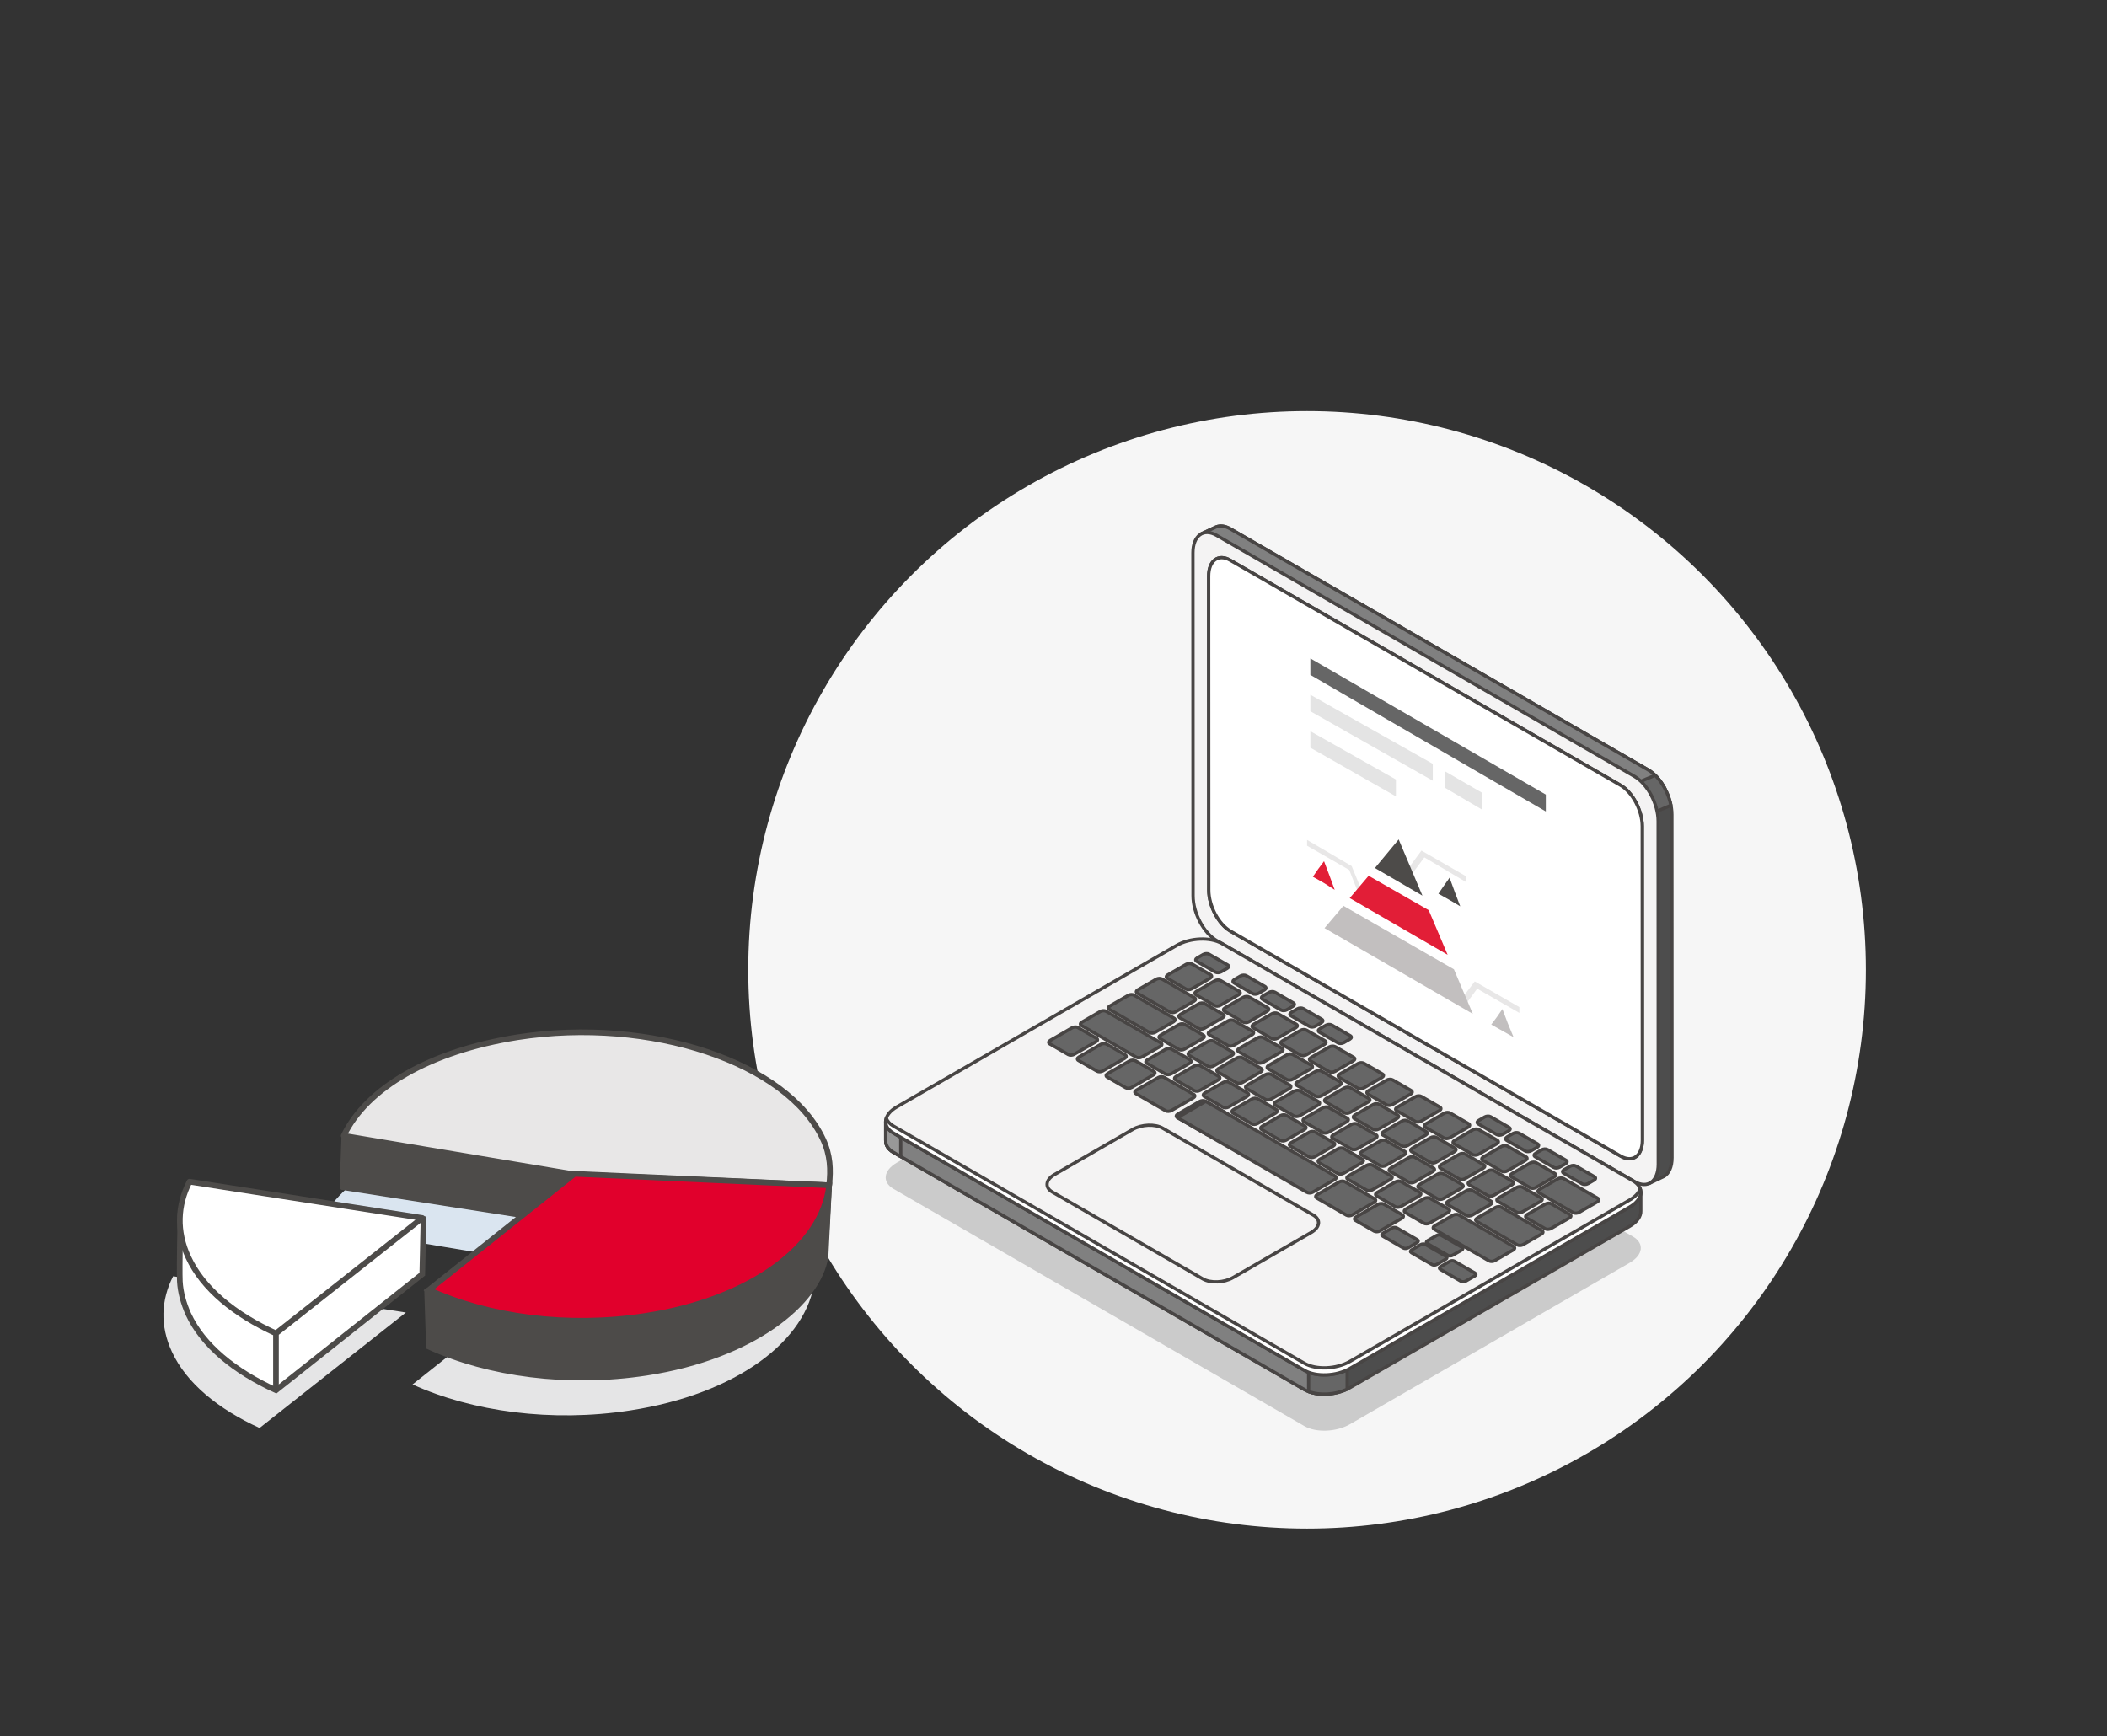 <?xml version="1.0" encoding="UTF-8"?> <svg xmlns="http://www.w3.org/2000/svg" width="250" height="206" viewBox="0 0 250 206" fill="none"><rect x="0" y="0" width="250" height="206" fill="#333333" stroke="none"/> <mask id="mask0_484_2234" style="mask-type:alpha" maskUnits="userSpaceOnUse" x="0" y="0" width="250" height="206"> <rect y="0.565" width="250" height="205" fill="#D9D9D9"></rect> </mask> <g mask="url(#mask0_484_2234)"> <circle cx="155.087" cy="115.087" r="66.304" fill="#F6F6F6"></circle> <path d="M154.781 169.231L106.018 141.077C104.639 140.281 104.812 138.89 106.405 137.971L139.608 118.806C141.201 117.887 143.611 117.787 144.99 118.583L193.754 146.736C195.133 147.533 194.96 148.924 193.367 149.844L160.163 169.008C158.57 169.928 156.161 170.027 154.781 169.231Z" fill="#CBCBCB"></path> <path d="M195.557 91.356L145.989 62.761C145.351 62.394 144.765 62.337 144.292 62.533L144.295 62.528L144.213 62.565L144.193 62.575L142.579 63.334L144.331 64.206L144.328 64.302L144.343 105.015C144.344 107.053 145.604 109.431 147.159 110.328L195.405 138.159L195.679 140.43L197.441 139.59C198.021 139.249 198.389 138.478 198.388 137.381L198.373 96.669C198.373 94.631 197.112 92.253 195.557 91.356Z" fill="#4D4D4D"></path> <path d="M195.557 91.356L145.989 62.761C145.351 62.394 144.765 62.337 144.292 62.533L144.295 62.528L144.213 62.565L144.193 62.575L142.579 63.334L144.331 64.206L144.328 64.302L144.343 105.015C144.344 107.053 145.604 109.431 147.159 110.328L195.405 138.159L195.679 140.43L197.441 139.59C198.021 139.249 198.389 138.478 198.388 137.381L198.373 96.669C198.373 94.631 197.112 92.253 195.557 91.356Z" stroke="#484544" stroke-width="0.387" stroke-miterlimit="10" stroke-linecap="round" stroke-linejoin="round"></path> <path d="M195.557 91.356L145.989 62.761C145.351 62.394 144.765 62.337 144.292 62.533L144.295 62.528L144.213 62.565L144.193 62.575L142.579 63.334L144.331 64.206L144.328 64.302L144.338 91.134L166.896 108.958L197.525 93.543C197.018 92.6 196.324 91.798 195.557 91.356Z" fill="#808080"></path> <path d="M195.557 91.356L145.989 62.761C145.351 62.394 144.765 62.337 144.292 62.533L144.295 62.528L144.213 62.565L144.193 62.575L142.579 63.334L144.331 64.206L144.328 64.302L144.338 91.134L166.896 108.958L197.525 93.543C197.018 92.6 196.323 91.798 195.557 91.356Z" stroke="#484544" stroke-width="0.387" stroke-miterlimit="10" stroke-linecap="round" stroke-linejoin="round"></path> <path d="M196.385 91.996L191.528 94.04L195.195 96.865L198.258 95.562C197.992 94.223 197.286 92.877 196.385 91.996Z" fill="#666666"></path> <path d="M196.385 91.996L191.528 94.04L195.195 96.865L198.258 95.562C197.992 94.223 197.286 92.877 196.385 91.996Z" stroke="#484544" stroke-width="0.387" stroke-miterlimit="10" stroke-linecap="round" stroke-linejoin="round"></path> <path d="M193.944 140.215L144.376 111.621C142.821 110.724 141.56 108.345 141.559 106.308L141.544 65.596C141.543 63.557 142.804 62.633 144.358 63.53L193.926 92.124C195.48 93.021 196.741 95.399 196.742 97.438L196.757 138.15C196.758 140.187 195.498 141.112 193.944 140.215Z" fill="#F4F3F3"></path> <path d="M193.944 140.215L144.376 111.621C142.821 110.724 141.56 108.345 141.559 106.308L141.544 65.596C141.543 63.557 142.804 62.633 144.358 63.53L193.926 92.124C195.48 93.021 196.741 95.399 196.742 97.438L196.757 138.15C196.758 140.187 195.498 141.112 193.944 140.215Z" stroke="#484544" stroke-width="0.387" stroke-miterlimit="10" stroke-linecap="round" stroke-linejoin="round"></path> <path d="M192.295 137.186L146.001 110.494C144.578 109.673 143.424 107.496 143.424 105.632L143.41 68.377C143.409 66.512 144.562 65.666 145.984 66.487L192.278 93.18C193.701 94 194.855 96.177 194.855 98.041L194.869 135.297C194.87 137.161 193.717 138.007 192.295 137.186Z" fill="white"></path> <path d="M192.295 137.186L146.001 110.494C144.578 109.673 143.424 107.496 143.424 105.632L143.41 68.377C143.409 66.512 144.562 65.666 145.984 66.487L192.278 93.18C193.701 94 194.855 96.177 194.855 98.041L194.869 135.297C194.87 137.161 193.717 138.007 192.295 137.186Z" stroke="#484544" stroke-width="0.387" stroke-miterlimit="10" stroke-linecap="round" stroke-linejoin="round"></path> <path d="M192.295 137.186L146.001 110.494C144.578 109.673 143.424 107.496 143.424 105.632L143.41 68.377C143.409 66.512 144.562 65.666 145.984 66.487L192.278 93.18C193.701 94 194.855 96.177 194.855 98.041L194.869 135.297C194.87 137.161 193.717 138.007 192.295 137.186Z" fill="white"></path> <path d="M161.7 107.315L160.09 103.232L155.087 100.357V99.667L160.378 102.772L162.218 107.258L161.7 107.315Z" fill="#E8E7E7"></path> <path d="M173.662 119.507L173.145 118.874L174.985 116.459L180.276 119.507V120.197L175.272 117.322L173.662 119.507Z" fill="#E8E7E7"></path> <path d="M167.336 103.98L166.876 103.347L168.659 100.932L173.95 103.98V104.67L169.004 101.737L167.336 103.98Z" fill="#E8E7E7"></path> <path d="M168.774 106.28L163.138 103.002L165.956 99.609L168.774 106.28Z" fill="#4D4B49"></path> <path d="M171.764 113.296L160.148 106.568L162.391 103.922L169.522 108.005L171.764 113.296Z" fill="#E21E37"></path> <path d="M174.755 120.312L157.157 110.133L159.4 107.488L172.512 115.022L174.755 120.312Z" fill="#C2BFBF"></path> <path d="M171.994 104.152L172.627 105.878L173.26 107.545L171.994 106.798L170.672 106.05L171.304 105.13L171.994 104.152Z" fill="#4D4B49"></path> <path d="M157.1 102.197L157.732 103.865L158.365 105.59L157.1 104.785L155.777 104.037L156.41 103.117L157.1 102.197Z" fill="#E21E37"></path> <path d="M178.263 119.737L178.895 121.405L179.586 123.073L178.263 122.325L176.94 121.578L177.63 120.657L178.263 119.737Z" fill="#C2BFBF"></path> <path d="M192.295 137.186L146.001 110.494C144.578 109.673 143.424 107.496 143.424 105.632L143.41 68.377C143.409 66.512 144.562 65.666 145.984 66.487L192.278 93.18C193.701 94 194.855 96.177 194.855 98.041L194.869 135.297C194.87 137.161 193.717 138.007 192.295 137.186Z" stroke="#484544" stroke-width="0.387" stroke-miterlimit="10" stroke-linecap="round" stroke-linejoin="round"></path> <path d="M194.684 141.479L188.019 140.6L144.991 115.757C143.611 114.961 141.202 115.061 139.609 115.98L109.12 133.577L105.089 133.044V135.332L105.093 135.332C105.066 135.861 105.367 136.369 106.018 136.745L154.782 164.898C156.162 165.695 158.571 165.595 160.164 164.675L193.367 145.511C194.264 144.994 194.71 144.327 194.684 143.701V141.479H194.684Z" fill="#4D4D4D"></path> <path d="M194.684 141.479L188.019 140.6L144.991 115.757C143.611 114.961 141.202 115.061 139.609 115.98L109.12 133.577L105.089 133.044V135.332L105.093 135.332C105.066 135.861 105.367 136.369 106.018 136.745L154.782 164.898C156.162 165.695 158.571 165.595 160.164 164.675L193.367 145.511C194.264 144.994 194.71 144.327 194.684 143.701V141.479H194.684Z" stroke="#484544" stroke-width="0.387" stroke-miterlimit="10" stroke-linecap="round" stroke-linejoin="round"></path> <path d="M162.354 125.782L159.297 124.018H125.688L109.119 133.577L105.089 133.045V135.332L105.092 135.332C105.066 135.861 105.367 136.369 106.018 136.745L154.781 164.899C155.511 165.319 156.526 165.488 157.559 165.419L162.354 125.782Z" fill="#808080"></path> <path d="M162.354 125.782L159.297 124.018H125.688L109.119 133.577L105.089 133.045V135.332L105.092 135.332C105.066 135.861 105.367 136.369 106.018 136.745L154.781 164.899C155.511 165.319 156.526 165.488 157.559 165.419L162.354 125.782Z" stroke="#484544" stroke-width="0.387" stroke-miterlimit="10" stroke-linecap="round" stroke-linejoin="round"></path> <path d="M106.877 133.281L105.089 133.045V135.332L105.092 135.332C105.066 135.861 105.367 136.37 106.018 136.745L106.877 137.241V133.281Z" fill="#989898"></path> <path d="M106.877 133.281L105.089 133.045V135.332L105.092 135.332C105.066 135.861 105.367 136.37 106.018 136.745L106.877 137.241V133.281Z" stroke="#484544" stroke-width="0.387" stroke-miterlimit="10" stroke-linecap="round" stroke-linejoin="round"></path> <path d="M155.272 165.126C156.579 165.622 158.449 165.514 159.845 164.842V159.742H155.272V165.126Z" fill="#666666"></path> <path d="M155.272 165.126C156.579 165.622 158.449 165.514 159.845 164.842V159.742H155.272V165.126Z" stroke="#484544" stroke-width="0.387" stroke-miterlimit="10" stroke-linecap="round" stroke-linejoin="round"></path> <path d="M154.781 162.614L106.018 134.46C104.639 133.664 104.812 132.272 106.405 131.353L139.608 112.189C141.201 111.269 143.611 111.17 144.99 111.966L193.754 140.119C195.133 140.915 194.96 142.307 193.367 143.227L160.163 162.391C158.57 163.31 156.161 163.41 154.781 162.614Z" fill="#F4F3F3"></path> <path d="M125.114 139.379L134.389 134.024C135.448 133.412 137.051 133.346 137.968 133.876L155.827 144.187C156.745 144.717 156.63 145.642 155.571 146.254L146.296 151.608C145.237 152.22 143.634 152.287 142.716 151.757L124.857 141.445C123.939 140.916 124.054 139.991 125.114 139.379Z" stroke="#484544" stroke-width="0.388" stroke-miterlimit="10" stroke-linecap="round" stroke-linejoin="round"></path> <path d="M154.781 162.614L106.018 134.46C104.639 133.664 104.812 132.272 106.405 131.353L139.608 112.189C141.201 111.269 143.611 111.17 144.99 111.966L193.754 140.119C195.133 140.915 194.96 142.307 193.367 143.227L160.163 162.391C158.57 163.31 156.161 163.41 154.781 162.614Z" stroke="#484544" stroke-width="0.387" stroke-miterlimit="10" stroke-linecap="round" stroke-linejoin="round"></path> <path d="M193.367 142.391L160.163 161.556C158.57 162.475 156.161 162.575 154.781 161.779L106.018 133.625C105.565 133.365 105.284 133.038 105.161 132.688C104.945 133.34 105.22 134 106.018 134.461L154.781 162.615C156.161 163.411 158.57 163.311 160.163 162.391L193.367 143.227C194.438 142.609 194.864 141.778 194.611 141.058C194.454 141.533 194.039 142.003 193.367 142.391Z" fill="white"></path> <path d="M193.367 142.391L160.163 161.556C158.57 162.475 156.161 162.575 154.781 161.779L106.018 133.625C105.565 133.365 105.284 133.038 105.161 132.688C104.945 133.34 105.22 134 106.018 134.461L154.781 162.615C156.161 163.411 158.57 163.311 160.163 162.391L193.367 143.227C194.438 142.609 194.864 141.778 194.611 141.058C194.454 141.533 194.039 142.003 193.367 142.391Z" stroke="#484544" stroke-width="0.387" stroke-miterlimit="10" stroke-linecap="round" stroke-linejoin="round"></path> <path d="M126.758 125.14L124.551 123.866C124.374 123.764 124.396 123.585 124.601 123.467L127.205 121.964C127.41 121.846 127.719 121.832 127.897 121.935L130.103 123.209C130.28 123.311 130.258 123.49 130.053 123.607L127.449 125.111C127.244 125.229 126.935 125.242 126.758 125.14Z" fill="#666666"></path> <path d="M126.758 125.14L124.551 123.866C124.374 123.764 124.396 123.585 124.601 123.467L127.205 121.964C127.41 121.846 127.719 121.832 127.897 121.935L130.103 123.209C130.28 123.311 130.258 123.49 130.053 123.607L127.449 125.111C127.244 125.229 126.935 125.242 126.758 125.14Z" stroke="#484544" stroke-width="0.387" stroke-miterlimit="10" stroke-linecap="round" stroke-linejoin="round"></path> <path d="M130.165 127.107L127.958 125.833C127.781 125.73 127.803 125.552 128.008 125.435L130.612 123.931C130.817 123.813 131.126 123.8 131.303 123.902L133.51 125.176C133.687 125.278 133.665 125.457 133.461 125.575L130.856 127.078C130.652 127.196 130.342 127.209 130.165 127.107Z" fill="#666666"></path> <path d="M130.165 127.107L127.958 125.833C127.781 125.73 127.803 125.552 128.008 125.435L130.612 123.931C130.817 123.813 131.126 123.8 131.303 123.902L133.51 125.176C133.687 125.278 133.665 125.457 133.461 125.575L130.856 127.078C130.652 127.196 130.342 127.209 130.165 127.107Z" stroke="#484544" stroke-width="0.387" stroke-miterlimit="10" stroke-linecap="round" stroke-linejoin="round"></path> <path d="M133.572 129.074L131.365 127.8C131.189 127.698 131.211 127.519 131.415 127.401L134.02 125.898C134.224 125.78 134.534 125.767 134.711 125.869L136.917 127.143C137.094 127.245 137.072 127.424 136.867 127.542L134.263 129.045C134.059 129.164 133.749 129.177 133.572 129.074Z" fill="#666666"></path> <path d="M133.572 129.074L131.365 127.8C131.189 127.698 131.211 127.519 131.415 127.401L134.02 125.898C134.224 125.78 134.534 125.767 134.711 125.869L136.917 127.143C137.094 127.245 137.072 127.424 136.867 127.542L134.263 129.045C134.059 129.164 133.749 129.177 133.572 129.074Z" stroke="#484544" stroke-width="0.387" stroke-miterlimit="10" stroke-linecap="round" stroke-linejoin="round"></path> <path d="M138.285 127.449L136.078 126.176C135.901 126.074 135.923 125.895 136.128 125.777L138.314 124.515C138.519 124.397 138.828 124.383 139.005 124.486L141.212 125.76C141.389 125.862 141.367 126.041 141.162 126.159L138.976 127.421C138.771 127.539 138.462 127.552 138.285 127.449Z" fill="#666666"></path> <path d="M138.285 127.449L136.078 126.176C135.901 126.074 135.923 125.895 136.128 125.777L138.314 124.515C138.519 124.397 138.828 124.383 139.005 124.486L141.212 125.76C141.389 125.862 141.367 126.041 141.162 126.159L138.976 127.421C138.771 127.539 138.462 127.552 138.285 127.449Z" stroke="#484544" stroke-width="0.387" stroke-miterlimit="10" stroke-linecap="round" stroke-linejoin="round"></path> <path d="M141.692 129.417L139.486 128.143C139.308 128.04 139.331 127.862 139.535 127.744L141.721 126.482C141.926 126.364 142.235 126.351 142.413 126.453L144.62 127.727C144.796 127.829 144.774 128.008 144.57 128.126L142.383 129.388C142.178 129.506 141.869 129.519 141.692 129.417Z" fill="#666666"></path> <path d="M141.692 129.417L139.486 128.143C139.308 128.04 139.331 127.862 139.535 127.744L141.721 126.482C141.926 126.364 142.235 126.351 142.413 126.453L144.62 127.727C144.796 127.829 144.774 128.008 144.57 128.126L142.383 129.388C142.178 129.506 141.869 129.519 141.692 129.417Z" stroke="#484544" stroke-width="0.387" stroke-miterlimit="10" stroke-linecap="round" stroke-linejoin="round"></path> <path d="M145.099 131.384L142.892 130.11C142.716 130.008 142.738 129.83 142.943 129.711L145.129 128.449C145.333 128.331 145.643 128.318 145.82 128.421L148.027 129.694C148.204 129.797 148.182 129.975 147.977 130.093L145.79 131.356C145.586 131.473 145.276 131.486 145.099 131.384Z" fill="#666666"></path> <path d="M145.099 131.384L142.892 130.11C142.716 130.008 142.738 129.83 142.943 129.711L145.129 128.449C145.333 128.331 145.643 128.318 145.82 128.421L148.027 129.694C148.204 129.797 148.182 129.975 147.977 130.093L145.79 131.356C145.586 131.473 145.276 131.486 145.099 131.384Z" stroke="#484544" stroke-width="0.387" stroke-miterlimit="10" stroke-linecap="round" stroke-linejoin="round"></path> <path d="M148.507 133.351L146.3 132.077C146.123 131.975 146.145 131.796 146.35 131.678L148.536 130.416C148.741 130.299 149.05 130.285 149.228 130.387L151.434 131.661C151.611 131.764 151.589 131.942 151.384 132.061L149.198 133.322C148.993 133.441 148.684 133.453 148.507 133.351Z" fill="#666666"></path> <path d="M148.507 133.351L146.3 132.077C146.123 131.975 146.145 131.796 146.35 131.678L148.536 130.416C148.741 130.299 149.05 130.285 149.228 130.387L151.434 131.661C151.611 131.764 151.589 131.942 151.384 132.061L149.198 133.322C148.993 133.441 148.684 133.453 148.507 133.351Z" stroke="#484544" stroke-width="0.387" stroke-miterlimit="10" stroke-linecap="round" stroke-linejoin="round"></path> <path d="M151.914 135.318L149.708 134.045C149.53 133.942 149.552 133.764 149.757 133.645L151.943 132.384C152.148 132.266 152.457 132.252 152.634 132.355L154.841 133.628C155.019 133.731 154.996 133.91 154.791 134.028L152.605 135.29C152.4 135.408 152.091 135.421 151.914 135.318Z" fill="#666666"></path> <path d="M151.914 135.318L149.708 134.045C149.53 133.942 149.552 133.764 149.757 133.645L151.943 132.384C152.148 132.266 152.457 132.252 152.634 132.355L154.841 133.628C155.019 133.731 154.996 133.91 154.791 134.028L152.605 135.29C152.4 135.408 152.091 135.421 151.914 135.318Z" stroke="#484544" stroke-width="0.387" stroke-miterlimit="10" stroke-linecap="round" stroke-linejoin="round"></path> <path d="M155.321 137.286L153.115 136.012C152.937 135.909 152.959 135.731 153.164 135.613L155.351 134.351C155.555 134.232 155.865 134.22 156.042 134.322L158.249 135.596C158.425 135.698 158.403 135.877 158.198 135.995L156.012 137.257C155.808 137.375 155.498 137.388 155.321 137.286Z" fill="#666666"></path> <path d="M155.321 137.286L153.115 136.012C152.937 135.909 152.959 135.731 153.164 135.613L155.351 134.351C155.555 134.232 155.865 134.22 156.042 134.322L158.249 135.596C158.425 135.698 158.403 135.877 158.198 135.995L156.012 137.257C155.808 137.375 155.498 137.388 155.321 137.286Z" stroke="#484544" stroke-width="0.387" stroke-miterlimit="10" stroke-linecap="round" stroke-linejoin="round"></path> <path d="M158.728 139.253L156.522 137.979C156.345 137.877 156.367 137.698 156.572 137.58L158.758 136.318C158.962 136.2 159.272 136.187 159.449 136.289L161.655 137.563C161.832 137.666 161.811 137.844 161.606 137.961L159.419 139.224C159.215 139.342 158.905 139.355 158.728 139.253Z" fill="#666666"></path> <path d="M158.728 139.253L156.522 137.979C156.345 137.877 156.367 137.698 156.572 137.58L158.758 136.318C158.962 136.2 159.272 136.187 159.449 136.289L161.655 137.563C161.832 137.666 161.811 137.844 161.606 137.961L159.419 139.224C159.215 139.342 158.905 139.355 158.728 139.253Z" stroke="#484544" stroke-width="0.387" stroke-miterlimit="10" stroke-linecap="round" stroke-linejoin="round"></path> <path d="M162.136 141.22L159.929 139.946C159.752 139.844 159.774 139.665 159.979 139.547L162.165 138.285C162.369 138.168 162.679 138.154 162.856 138.256L165.063 139.53C165.24 139.633 165.218 139.811 165.013 139.929L162.827 141.191C162.622 141.309 162.312 141.322 162.136 141.22Z" fill="#666666"></path> <path d="M162.136 141.22L159.929 139.946C159.752 139.844 159.774 139.665 159.979 139.547L162.165 138.285C162.369 138.168 162.679 138.154 162.856 138.256L165.063 139.53C165.24 139.633 165.218 139.811 165.013 139.929L162.827 141.191C162.622 141.309 162.312 141.322 162.136 141.22Z" stroke="#484544" stroke-width="0.387" stroke-miterlimit="10" stroke-linecap="round" stroke-linejoin="round"></path> <path d="M165.542 143.187L163.337 141.914C163.159 141.811 163.181 141.632 163.386 141.514L165.572 140.252C165.777 140.134 166.086 140.121 166.263 140.224L168.47 141.497C168.647 141.6 168.625 141.778 168.42 141.897L166.234 143.158C166.029 143.277 165.72 143.289 165.542 143.187Z" fill="#666666"></path> <path d="M165.542 143.187L163.337 141.914C163.159 141.811 163.181 141.632 163.386 141.514L165.572 140.252C165.777 140.134 166.086 140.121 166.263 140.224L168.47 141.497C168.647 141.6 168.625 141.778 168.42 141.897L166.234 143.158C166.029 143.277 165.72 143.289 165.542 143.187Z" stroke="#484544" stroke-width="0.387" stroke-miterlimit="10" stroke-linecap="round" stroke-linejoin="round"></path> <path d="M168.95 145.154L166.744 143.88C166.566 143.778 166.589 143.599 166.794 143.481L168.98 142.22C169.184 142.102 169.494 142.089 169.671 142.191L171.878 143.464C172.054 143.567 172.032 143.746 171.827 143.863L169.641 145.125C169.437 145.243 169.127 145.257 168.95 145.154Z" fill="#666666"></path> <path d="M168.95 145.154L166.744 143.88C166.566 143.778 166.589 143.599 166.794 143.481L168.98 142.22C169.184 142.102 169.494 142.089 169.671 142.191L171.878 143.464C172.054 143.567 172.032 143.746 171.827 143.863L169.641 145.125C169.437 145.243 169.127 145.257 168.95 145.154Z" stroke="#484544" stroke-width="0.387" stroke-miterlimit="10" stroke-linecap="round" stroke-linejoin="round"></path> <path d="M143.305 126.518L141.099 125.245C140.921 125.142 140.944 124.964 141.148 124.845L143.334 123.584C143.539 123.465 143.848 123.452 144.026 123.555L146.233 124.829C146.41 124.931 146.387 125.11 146.183 125.227L143.997 126.489C143.791 126.608 143.482 126.62 143.305 126.518Z" fill="#666666"></path> <path d="M143.305 126.518L141.099 125.245C140.921 125.142 140.944 124.964 141.148 124.845L143.334 123.584C143.539 123.465 143.848 123.452 144.026 123.555L146.233 124.829C146.41 124.931 146.387 125.11 146.183 125.227L143.997 126.489C143.791 126.608 143.482 126.62 143.305 126.518Z" stroke="#484544" stroke-width="0.387" stroke-miterlimit="10" stroke-linecap="round" stroke-linejoin="round"></path> <path d="M139.847 124.522L137.64 123.248C137.463 123.145 137.485 122.967 137.69 122.849L139.877 121.587C140.081 121.469 140.391 121.456 140.568 121.558L142.774 122.832C142.951 122.934 142.929 123.113 142.724 123.231L140.538 124.493C140.333 124.611 140.024 124.625 139.847 124.522Z" fill="#666666"></path> <path d="M139.847 124.522L137.64 123.248C137.463 123.145 137.485 122.967 137.69 122.849L139.877 121.587C140.081 121.469 140.391 121.456 140.568 121.558L142.774 122.832C142.951 122.934 142.929 123.113 142.724 123.231L140.538 124.493C140.333 124.611 140.024 124.625 139.847 124.522Z" stroke="#484544" stroke-width="0.387" stroke-miterlimit="10" stroke-linecap="round" stroke-linejoin="round"></path> <path d="M136.383 122.522L131.631 119.778C131.455 119.676 131.476 119.498 131.681 119.379L133.868 118.118C134.072 117.999 134.382 117.986 134.559 118.089L139.31 120.832C139.487 120.935 139.465 121.113 139.261 121.231L137.074 122.493C136.87 122.612 136.56 122.624 136.383 122.522Z" fill="#666666"></path> <path d="M136.383 122.522L131.631 119.778C131.455 119.676 131.476 119.498 131.681 119.379L133.868 118.118C134.072 117.999 134.382 117.986 134.559 118.089L139.31 120.832C139.487 120.935 139.465 121.113 139.261 121.231L137.074 122.493C136.87 122.612 136.56 122.624 136.383 122.522Z" stroke="#484544" stroke-width="0.387" stroke-miterlimit="10" stroke-linecap="round" stroke-linejoin="round"></path> <path d="M138.804 120.09L134.948 117.863C134.771 117.761 134.793 117.583 134.998 117.464L137.184 116.202C137.388 116.084 137.698 116.071 137.875 116.174L141.732 118.4C141.909 118.502 141.886 118.681 141.682 118.799L139.495 120.061C139.291 120.18 138.981 120.192 138.804 120.09Z" fill="#666666"></path> <path d="M138.804 120.09L134.948 117.863C134.771 117.761 134.793 117.583 134.998 117.464L137.184 116.202C137.388 116.084 137.698 116.071 137.875 116.174L141.732 118.4C141.909 118.502 141.886 118.681 141.682 118.799L139.495 120.061C139.291 120.18 138.981 120.192 138.804 120.09Z" stroke="#484544" stroke-width="0.387" stroke-miterlimit="10" stroke-linecap="round" stroke-linejoin="round"></path> <path d="M146.712 128.485L144.506 127.211C144.329 127.109 144.351 126.93 144.556 126.813L146.742 125.55C146.946 125.433 147.256 125.419 147.433 125.521L149.64 126.796C149.817 126.898 149.795 127.076 149.59 127.194L147.403 128.456C147.199 128.575 146.889 128.587 146.712 128.485Z" fill="#666666"></path> <path d="M146.712 128.485L144.506 127.211C144.329 127.109 144.351 126.93 144.556 126.813L146.742 125.55C146.946 125.433 147.256 125.419 147.433 125.521L149.64 126.796C149.817 126.898 149.795 127.076 149.59 127.194L147.403 128.456C147.199 128.575 146.889 128.587 146.712 128.485Z" stroke="#484544" stroke-width="0.387" stroke-miterlimit="10" stroke-linecap="round" stroke-linejoin="round"></path> <path d="M150.119 130.453L147.913 129.179C147.736 129.077 147.759 128.898 147.963 128.779L150.149 127.518C150.354 127.4 150.663 127.386 150.841 127.489L153.047 128.763C153.224 128.866 153.202 129.044 152.997 129.162L150.811 130.424C150.606 130.542 150.297 130.555 150.119 130.453Z" fill="#666666"></path> <path d="M150.119 130.453L147.913 129.179C147.736 129.077 147.759 128.898 147.963 128.779L150.149 127.518C150.354 127.4 150.663 127.386 150.841 127.489L153.047 128.763C153.224 128.866 153.202 129.044 152.997 129.162L150.811 130.424C150.606 130.542 150.297 130.555 150.119 130.453Z" stroke="#484544" stroke-width="0.387" stroke-miterlimit="10" stroke-linecap="round" stroke-linejoin="round"></path> <path d="M153.526 132.42L151.321 131.146C151.143 131.043 151.165 130.865 151.37 130.747L153.557 129.485C153.761 129.367 154.071 129.354 154.248 129.456L156.454 130.73C156.631 130.832 156.609 131.011 156.405 131.129L154.218 132.391C154.013 132.509 153.704 132.522 153.526 132.42Z" fill="#666666"></path> <path d="M153.526 132.42L151.321 131.146C151.143 131.043 151.165 130.865 151.37 130.747L153.557 129.485C153.761 129.367 154.071 129.354 154.248 129.456L156.454 130.73C156.631 130.832 156.609 131.011 156.405 131.129L154.218 132.391C154.013 132.509 153.704 132.522 153.526 132.42Z" stroke="#484544" stroke-width="0.387" stroke-miterlimit="10" stroke-linecap="round" stroke-linejoin="round"></path> <path d="M156.934 134.387L154.727 133.113C154.551 133.011 154.573 132.833 154.777 132.714L156.964 131.453C157.168 131.334 157.478 131.321 157.655 131.423L159.862 132.698C160.039 132.8 160.016 132.978 159.812 133.096L157.625 134.358C157.421 134.476 157.111 134.489 156.934 134.387Z" fill="#666666"></path> <path d="M156.934 134.387L154.727 133.113C154.551 133.011 154.573 132.833 154.777 132.714L156.964 131.453C157.168 131.334 157.478 131.321 157.655 131.423L159.862 132.698C160.039 132.8 160.016 132.978 159.812 133.096L157.625 134.358C157.421 134.476 157.111 134.489 156.934 134.387Z" stroke="#484544" stroke-width="0.387" stroke-miterlimit="10" stroke-linecap="round" stroke-linejoin="round"></path> <path d="M160.341 136.354L158.135 135.08C157.958 134.978 157.98 134.799 158.184 134.681L160.371 133.419C160.576 133.301 160.885 133.288 161.062 133.39L163.269 134.664C163.446 134.767 163.424 134.945 163.219 135.063L161.032 136.325C160.828 136.444 160.518 136.456 160.341 136.354Z" fill="#666666"></path> <path d="M160.341 136.354L158.135 135.08C157.958 134.978 157.98 134.799 158.184 134.681L160.371 133.419C160.576 133.301 160.885 133.288 161.062 133.39L163.269 134.664C163.446 134.767 163.424 134.945 163.219 135.063L161.032 136.325C160.828 136.444 160.518 136.456 160.341 136.354Z" stroke="#484544" stroke-width="0.387" stroke-miterlimit="10" stroke-linecap="round" stroke-linejoin="round"></path> <path d="M163.749 138.321L161.542 137.048C161.365 136.945 161.388 136.767 161.592 136.648L163.778 135.387C163.983 135.269 164.292 135.255 164.47 135.358L166.676 136.632C166.853 136.734 166.83 136.913 166.626 137.031L164.44 138.292C164.235 138.411 163.926 138.424 163.749 138.321Z" fill="#666666"></path> <path d="M163.749 138.321L161.542 137.048C161.365 136.945 161.388 136.767 161.592 136.648L163.778 135.387C163.983 135.269 164.292 135.255 164.47 135.358L166.676 136.632C166.853 136.734 166.83 136.913 166.626 137.031L164.44 138.292C164.235 138.411 163.926 138.424 163.749 138.321Z" stroke="#484544" stroke-width="0.387" stroke-miterlimit="10" stroke-linecap="round" stroke-linejoin="round"></path> <path d="M167.156 140.289L164.949 139.014C164.772 138.912 164.794 138.734 164.999 138.616L167.186 137.354C167.39 137.236 167.7 137.223 167.877 137.325L170.083 138.599C170.26 138.701 170.238 138.88 170.034 138.997L167.847 140.26C167.642 140.378 167.333 140.391 167.156 140.289Z" fill="#666666"></path> <path d="M167.156 140.289L164.949 139.014C164.772 138.912 164.794 138.734 164.999 138.616L167.186 137.354C167.39 137.236 167.7 137.223 167.877 137.325L170.083 138.599C170.26 138.701 170.238 138.88 170.034 138.997L167.847 140.26C167.642 140.378 167.333 140.391 167.156 140.289Z" stroke="#484544" stroke-width="0.387" stroke-miterlimit="10" stroke-linecap="round" stroke-linejoin="round"></path> <path d="M170.563 142.256L168.356 140.982C168.179 140.88 168.202 140.701 168.407 140.583L170.592 139.321C170.798 139.203 171.106 139.19 171.284 139.292L173.491 140.567C173.667 140.669 173.645 140.847 173.441 140.965L171.255 142.227C171.05 142.345 170.74 142.358 170.563 142.256Z" fill="#666666"></path> <path d="M170.563 142.256L168.356 140.982C168.179 140.88 168.202 140.701 168.407 140.583L170.592 139.321C170.798 139.203 171.106 139.19 171.284 139.292L173.491 140.567C173.667 140.669 173.645 140.847 173.441 140.965L171.255 142.227C171.05 142.345 170.74 142.358 170.563 142.256Z" stroke="#484544" stroke-width="0.387" stroke-miterlimit="10" stroke-linecap="round" stroke-linejoin="round"></path> <path d="M173.97 144.223L171.764 142.949C171.587 142.847 171.609 142.669 171.813 142.55L174 141.288C174.205 141.17 174.514 141.157 174.692 141.259L176.898 142.533C177.075 142.636 177.053 142.814 176.848 142.932L174.662 144.195C174.457 144.313 174.147 144.325 173.97 144.223Z" fill="#666666"></path> <path d="M173.97 144.223L171.764 142.949C171.587 142.847 171.609 142.669 171.813 142.55L174 141.288C174.205 141.17 174.514 141.157 174.692 141.259L176.898 142.533C177.075 142.636 177.053 142.814 176.848 142.932L174.662 144.195C174.457 144.313 174.147 144.325 173.97 144.223Z" stroke="#484544" stroke-width="0.387" stroke-miterlimit="10" stroke-linecap="round" stroke-linejoin="round"></path> <path d="M180.028 147.72L175.214 144.941C175.036 144.839 175.059 144.66 175.263 144.542L177.45 143.28C177.655 143.162 177.964 143.149 178.142 143.251L182.955 146.031C183.132 146.133 183.11 146.312 182.905 146.429L180.719 147.691C180.514 147.81 180.205 147.822 180.028 147.72Z" fill="#666666"></path> <path d="M180.028 147.72L175.214 144.941C175.036 144.839 175.059 144.66 175.263 144.542L177.45 143.28C177.655 143.162 177.964 143.149 178.142 143.251L182.955 146.031C183.132 146.133 183.11 146.312 182.905 146.429L180.719 147.691C180.514 147.81 180.205 147.822 180.028 147.72Z" stroke="#484544" stroke-width="0.387" stroke-miterlimit="10" stroke-linecap="round" stroke-linejoin="round"></path> <path d="M186.662 143.891L182.598 141.544C182.421 141.442 182.443 141.264 182.647 141.146L184.834 139.884C185.039 139.766 185.348 139.753 185.526 139.855L189.589 142.201C189.766 142.303 189.743 142.482 189.539 142.6L187.353 143.862C187.148 143.98 186.839 143.993 186.662 143.891Z" fill="#666666"></path> <path d="M186.662 143.891L182.598 141.544C182.421 141.442 182.443 141.264 182.647 141.146L184.834 139.884C185.039 139.766 185.348 139.753 185.526 139.855L189.589 142.201C189.766 142.303 189.743 142.482 189.539 142.6L187.353 143.862C187.148 143.98 186.839 143.993 186.662 143.891Z" stroke="#484544" stroke-width="0.387" stroke-miterlimit="10" stroke-linecap="round" stroke-linejoin="round"></path> <path d="M152.679 128.101L150.473 126.827C150.295 126.725 150.318 126.546 150.522 126.428L152.709 125.166C152.913 125.048 153.223 125.035 153.4 125.137L155.606 126.411C155.783 126.514 155.761 126.692 155.557 126.81L153.371 128.072C153.166 128.19 152.857 128.203 152.679 128.101Z" fill="#666666"></path> <path d="M152.679 128.101L150.473 126.827C150.295 126.725 150.318 126.546 150.522 126.428L152.709 125.166C152.913 125.048 153.223 125.035 153.4 125.137L155.606 126.411C155.783 126.514 155.761 126.692 155.557 126.81L153.371 128.072C153.166 128.19 152.857 128.203 152.679 128.101Z" stroke="#484544" stroke-width="0.387" stroke-miterlimit="10" stroke-linecap="round" stroke-linejoin="round"></path> <path d="M149.187 126.085L146.981 124.811C146.804 124.708 146.826 124.53 147.03 124.412L149.216 123.15C149.421 123.032 149.73 123.019 149.908 123.121L152.115 124.395C152.292 124.497 152.27 124.675 152.065 124.794L149.878 126.056C149.674 126.174 149.364 126.186 149.187 126.085Z" fill="#666666"></path> <path d="M149.187 126.085L146.981 124.811C146.804 124.708 146.826 124.53 147.03 124.412L149.216 123.15C149.421 123.032 149.73 123.019 149.908 123.121L152.115 124.395C152.292 124.497 152.27 124.675 152.065 124.794L149.878 126.056C149.674 126.174 149.364 126.186 149.187 126.085Z" stroke="#484544" stroke-width="0.387" stroke-miterlimit="10" stroke-linecap="round" stroke-linejoin="round"></path> <path d="M145.695 124.068L143.488 122.794C143.311 122.692 143.334 122.514 143.538 122.395L145.724 121.134C145.929 121.015 146.238 121.003 146.416 121.105L148.623 122.378C148.799 122.481 148.777 122.66 148.572 122.777L146.386 124.039C146.182 124.158 145.872 124.171 145.695 124.068Z" fill="#666666"></path> <path d="M145.695 124.068L143.488 122.794C143.311 122.692 143.334 122.514 143.538 122.395L145.724 121.134C145.929 121.015 146.238 121.003 146.416 121.105L148.623 122.378C148.799 122.481 148.777 122.66 148.572 122.777L146.386 124.039C146.182 124.158 145.872 124.171 145.695 124.068Z" stroke="#484544" stroke-width="0.387" stroke-miterlimit="10" stroke-linecap="round" stroke-linejoin="round"></path> <path d="M142.203 122.052L139.997 120.778C139.819 120.676 139.841 120.497 140.046 120.379L142.233 119.117C142.437 118.999 142.747 118.986 142.924 119.088L145.13 120.362C145.307 120.465 145.285 120.643 145.081 120.761L142.894 122.023C142.689 122.142 142.38 122.154 142.203 122.052Z" fill="#666666"></path> <path d="M142.203 122.052L139.997 120.778C139.819 120.676 139.841 120.497 140.046 120.379L142.233 119.117C142.437 118.999 142.747 118.986 142.924 119.088L145.13 120.362C145.307 120.465 145.285 120.643 145.081 120.761L142.894 122.023C142.689 122.142 142.38 122.154 142.203 122.052Z" stroke="#484544" stroke-width="0.387" stroke-miterlimit="10" stroke-linecap="round" stroke-linejoin="round"></path> <path d="M156.087 130.068L153.88 128.794C153.703 128.691 153.725 128.513 153.93 128.395L156.116 127.133C156.32 127.015 156.63 127.002 156.807 127.104L159.014 128.378C159.191 128.48 159.169 128.659 158.963 128.777L156.777 130.039C156.573 130.157 156.264 130.17 156.087 130.068Z" fill="#666666"></path> <path d="M156.087 130.068L153.88 128.794C153.703 128.691 153.725 128.513 153.93 128.395L156.116 127.133C156.32 127.015 156.63 127.002 156.807 127.104L159.014 128.378C159.191 128.48 159.169 128.659 158.963 128.777L156.777 130.039C156.573 130.157 156.264 130.17 156.087 130.068Z" stroke="#484544" stroke-width="0.387" stroke-miterlimit="10" stroke-linecap="round" stroke-linejoin="round"></path> <path d="M159.494 132.035L157.287 130.761C157.11 130.659 157.132 130.48 157.337 130.362L159.523 129.1C159.727 128.982 160.037 128.969 160.214 129.071L162.421 130.345C162.598 130.448 162.576 130.626 162.371 130.744L160.185 132.006C159.981 132.124 159.671 132.137 159.494 132.035Z" fill="#666666"></path> <path d="M159.494 132.035L157.287 130.761C157.11 130.659 157.132 130.48 157.337 130.362L159.523 129.1C159.727 128.982 160.037 128.969 160.214 129.071L162.421 130.345C162.598 130.448 162.576 130.626 162.371 130.744L160.185 132.006C159.981 132.124 159.671 132.137 159.494 132.035Z" stroke="#484544" stroke-width="0.387" stroke-miterlimit="10" stroke-linecap="round" stroke-linejoin="round"></path> <path d="M162.901 134.002L160.695 132.728C160.518 132.625 160.539 132.447 160.744 132.33L162.931 131.067C163.135 130.949 163.445 130.936 163.622 131.039L165.828 132.312C166.005 132.414 165.984 132.593 165.778 132.711L163.592 133.973C163.388 134.091 163.078 134.104 162.901 134.002Z" fill="#666666"></path> <path d="M162.901 134.002L160.695 132.728C160.518 132.625 160.539 132.447 160.744 132.33L162.931 131.067C163.135 130.949 163.445 130.936 163.622 131.039L165.828 132.312C166.005 132.414 165.984 132.593 165.778 132.711L163.592 133.973C163.388 134.091 163.078 134.104 162.901 134.002Z" stroke="#484544" stroke-width="0.387" stroke-miterlimit="10" stroke-linecap="round" stroke-linejoin="round"></path> <path d="M166.308 135.969L164.101 134.696C163.924 134.593 163.946 134.414 164.152 134.296L166.338 133.034C166.542 132.916 166.852 132.903 167.029 133.006L169.236 134.279C169.413 134.382 169.39 134.561 169.186 134.678L167 135.94C166.795 136.059 166.486 136.071 166.308 135.969Z" fill="#666666"></path> <path d="M166.308 135.969L164.101 134.696C163.924 134.593 163.946 134.414 164.152 134.296L166.338 133.034C166.542 132.916 166.852 132.903 167.029 133.006L169.236 134.279C169.413 134.382 169.39 134.561 169.186 134.678L167 135.94C166.795 136.059 166.486 136.071 166.308 135.969Z" stroke="#484544" stroke-width="0.387" stroke-miterlimit="10" stroke-linecap="round" stroke-linejoin="round"></path> <path d="M169.715 137.937L167.509 136.662C167.332 136.56 167.354 136.382 167.559 136.263L169.745 135.002C169.95 134.884 170.259 134.871 170.436 134.973L172.643 136.246C172.82 136.349 172.798 136.528 172.593 136.646L170.406 137.908C170.202 138.026 169.892 138.039 169.715 137.937Z" fill="#666666"></path> <path d="M169.715 137.937L167.509 136.662C167.332 136.56 167.354 136.382 167.559 136.263L169.745 135.002C169.95 134.884 170.259 134.871 170.436 134.973L172.643 136.246C172.82 136.349 172.798 136.528 172.593 136.646L170.406 137.908C170.202 138.026 169.892 138.039 169.715 137.937Z" stroke="#484544" stroke-width="0.387" stroke-miterlimit="10" stroke-linecap="round" stroke-linejoin="round"></path> <path d="M173.122 139.904L170.916 138.63C170.739 138.527 170.762 138.348 170.966 138.231L173.152 136.969C173.357 136.851 173.666 136.838 173.844 136.94L176.05 138.214C176.227 138.316 176.205 138.495 176 138.613L173.814 139.874C173.609 139.993 173.3 140.006 173.122 139.904Z" fill="#666666"></path> <path d="M173.122 139.904L170.916 138.63C170.739 138.527 170.762 138.348 170.966 138.231L173.152 136.969C173.357 136.851 173.666 136.838 173.844 136.94L176.05 138.214C176.227 138.316 176.205 138.495 176 138.613L173.814 139.874C173.609 139.993 173.3 140.006 173.122 139.904Z" stroke="#484544" stroke-width="0.387" stroke-miterlimit="10" stroke-linecap="round" stroke-linejoin="round"></path> <path d="M176.53 141.871L174.324 140.598C174.147 140.495 174.169 140.316 174.373 140.198L176.559 138.936C176.764 138.819 177.073 138.805 177.251 138.908L179.457 140.181C179.634 140.284 179.612 140.462 179.408 140.58L177.221 141.842C177.017 141.96 176.707 141.974 176.53 141.871Z" fill="#666666"></path> <path d="M176.53 141.871L174.324 140.598C174.147 140.495 174.169 140.316 174.373 140.198L176.559 138.936C176.764 138.819 177.073 138.805 177.251 138.908L179.457 140.181C179.634 140.284 179.612 140.462 179.408 140.58L177.221 141.842C177.017 141.96 176.707 141.974 176.53 141.871Z" stroke="#484544" stroke-width="0.387" stroke-miterlimit="10" stroke-linecap="round" stroke-linejoin="round"></path> <path d="M179.937 143.838L177.73 142.564C177.554 142.462 177.576 142.283 177.781 142.165L179.966 140.903C180.172 140.785 180.481 140.772 180.658 140.874L182.865 142.148C183.042 142.251 183.019 142.429 182.814 142.547L180.629 143.809C180.424 143.928 180.114 143.941 179.937 143.838Z" fill="#666666"></path> <path d="M179.937 143.838L177.73 142.564C177.554 142.462 177.576 142.283 177.781 142.165L179.966 140.903C180.172 140.785 180.481 140.772 180.658 140.874L182.865 142.148C183.042 142.251 183.019 142.429 182.814 142.547L180.629 143.809C180.424 143.928 180.114 143.941 179.937 143.838Z" stroke="#484544" stroke-width="0.387" stroke-miterlimit="10" stroke-linecap="round" stroke-linejoin="round"></path> <path d="M183.344 145.806L181.138 144.532C180.961 144.429 180.983 144.251 181.187 144.133L183.374 142.871C183.579 142.753 183.888 142.74 184.065 142.842L186.272 144.116C186.449 144.218 186.427 144.397 186.222 144.515L184.036 145.777C183.831 145.895 183.521 145.907 183.344 145.806Z" fill="#666666"></path> <path d="M183.344 145.806L181.138 144.532C180.961 144.429 180.983 144.251 181.187 144.133L183.374 142.871C183.579 142.753 183.888 142.74 184.065 142.842L186.272 144.116C186.449 144.218 186.427 144.397 186.222 144.515L184.036 145.777C183.831 145.895 183.521 145.907 183.344 145.806Z" stroke="#484544" stroke-width="0.387" stroke-miterlimit="10" stroke-linecap="round" stroke-linejoin="round"></path> <path d="M150.885 123.235L148.678 121.961C148.501 121.859 148.524 121.68 148.728 121.562L150.914 120.3C151.12 120.182 151.428 120.169 151.606 120.271L153.812 121.545C153.989 121.648 153.967 121.826 153.763 121.944L151.576 123.206C151.371 123.324 151.062 123.337 150.885 123.235Z" fill="#666666"></path> <path d="M150.885 123.235L148.678 121.961C148.501 121.859 148.524 121.68 148.728 121.562L150.914 120.3C151.12 120.182 151.428 120.169 151.606 120.271L153.812 121.545C153.989 121.648 153.967 121.826 153.763 121.944L151.576 123.206C151.371 123.324 151.062 123.337 150.885 123.235Z" stroke="#484544" stroke-width="0.387" stroke-miterlimit="10" stroke-linecap="round" stroke-linejoin="round"></path> <path d="M147.494 121.277L145.288 120.003C145.111 119.901 145.133 119.723 145.338 119.605L147.524 118.343C147.729 118.224 148.038 118.212 148.216 118.314L150.422 119.588C150.599 119.69 150.577 119.868 150.372 119.987L148.186 121.249C147.981 121.366 147.671 121.38 147.494 121.277Z" fill="#666666"></path> <path d="M147.494 121.277L145.288 120.003C145.111 119.901 145.133 119.723 145.338 119.605L147.524 118.343C147.729 118.224 148.038 118.212 148.216 118.314L150.422 119.588C150.599 119.69 150.577 119.868 150.372 119.987L148.186 121.249C147.981 121.366 147.671 121.38 147.494 121.277Z" stroke="#484544" stroke-width="0.387" stroke-miterlimit="10" stroke-linecap="round" stroke-linejoin="round"></path> <path d="M144.104 119.32L141.898 118.046C141.72 117.944 141.743 117.765 141.947 117.647L144.134 116.385C144.339 116.267 144.648 116.254 144.826 116.356L147.032 117.63C147.209 117.732 147.186 117.911 146.982 118.029L144.795 119.291C144.59 119.41 144.281 119.422 144.104 119.32Z" fill="#666666"></path> <path d="M144.104 119.32L141.898 118.046C141.72 117.944 141.743 117.765 141.947 117.647L144.134 116.385C144.339 116.267 144.648 116.254 144.826 116.356L147.032 117.63C147.209 117.732 147.186 117.911 146.982 118.029L144.795 119.291C144.59 119.41 144.281 119.422 144.104 119.32Z" stroke="#484544" stroke-width="0.387" stroke-miterlimit="10" stroke-linecap="round" stroke-linejoin="round"></path> <path d="M140.713 117.363L138.507 116.089C138.33 115.987 138.353 115.808 138.557 115.689L140.744 114.428C140.948 114.31 141.258 114.297 141.435 114.399L143.641 115.673C143.818 115.775 143.796 115.954 143.592 116.072L141.405 117.334C141.2 117.453 140.89 117.465 140.713 117.363Z" fill="#666666"></path> <path d="M140.713 117.363L138.507 116.089C138.33 115.987 138.353 115.808 138.557 115.689L140.744 114.428C140.948 114.31 141.258 114.297 141.435 114.399L143.641 115.673C143.818 115.775 143.796 115.954 143.592 116.072L141.405 117.334C141.2 117.453 140.89 117.465 140.713 117.363Z" stroke="#484544" stroke-width="0.387" stroke-miterlimit="10" stroke-linecap="round" stroke-linejoin="round"></path> <path d="M144.2 115.35L141.994 114.076C141.816 113.974 141.839 113.795 142.043 113.677L142.766 113.26C142.971 113.142 143.28 113.129 143.458 113.231L145.663 114.505C145.841 114.607 145.819 114.786 145.614 114.904L144.892 115.321C144.687 115.439 144.377 115.452 144.2 115.35Z" fill="#666666"></path> <path d="M144.2 115.35L141.994 114.076C141.816 113.974 141.839 113.795 142.043 113.677L142.766 113.26C142.971 113.142 143.28 113.129 143.458 113.231L145.663 114.505C145.841 114.607 145.819 114.786 145.614 114.904L144.892 115.321C144.687 115.439 144.377 115.452 144.2 115.35Z" stroke="#484544" stroke-width="0.387" stroke-miterlimit="10" stroke-linecap="round" stroke-linejoin="round"></path> <path d="M148.625 117.904L146.418 116.63C146.241 116.528 146.264 116.35 146.468 116.232L147.191 115.814C147.395 115.696 147.705 115.683 147.882 115.785L150.088 117.06C150.266 117.162 150.243 117.341 150.039 117.458L149.316 117.876C149.112 117.994 148.802 118.007 148.625 117.904Z" fill="#666666"></path> <path d="M148.625 117.904L146.418 116.63C146.241 116.528 146.264 116.35 146.468 116.232L147.191 115.814C147.395 115.696 147.705 115.683 147.882 115.785L150.088 117.06C150.266 117.162 150.243 117.341 150.039 117.458L149.316 117.876C149.112 117.994 148.802 118.007 148.625 117.904Z" stroke="#484544" stroke-width="0.387" stroke-miterlimit="10" stroke-linecap="round" stroke-linejoin="round"></path> <path d="M152 119.854L149.794 118.579C149.617 118.477 149.639 118.299 149.843 118.18L150.566 117.764C150.771 117.646 151.08 117.633 151.258 117.734L153.464 119.009C153.641 119.111 153.619 119.289 153.414 119.407L152.692 119.824C152.487 119.943 152.178 119.956 152 119.854Z" fill="#666666"></path> <path d="M152 119.854L149.794 118.579C149.617 118.477 149.639 118.299 149.843 118.18L150.566 117.764C150.771 117.646 151.08 117.633 151.258 117.734L153.464 119.009C153.641 119.111 153.619 119.289 153.414 119.407L152.692 119.824C152.487 119.943 152.178 119.956 152 119.854Z" stroke="#484544" stroke-width="0.387" stroke-miterlimit="10" stroke-linecap="round" stroke-linejoin="round"></path> <path d="M155.377 121.803L153.17 120.529C152.994 120.427 153.015 120.248 153.22 120.13L153.943 119.713C154.147 119.595 154.457 119.582 154.634 119.684L156.841 120.958C157.018 121.06 156.996 121.239 156.791 121.357L156.068 121.774C155.864 121.892 155.554 121.905 155.377 121.803Z" fill="#666666"></path> <path d="M155.377 121.803L153.17 120.529C152.994 120.427 153.015 120.248 153.22 120.13L153.943 119.713C154.147 119.595 154.457 119.582 154.634 119.684L156.841 120.958C157.018 121.06 156.996 121.239 156.791 121.357L156.068 121.774C155.864 121.892 155.554 121.905 155.377 121.803Z" stroke="#484544" stroke-width="0.387" stroke-miterlimit="10" stroke-linecap="round" stroke-linejoin="round"></path> <path d="M158.753 123.751L156.546 122.478C156.37 122.375 156.392 122.197 156.597 122.079L157.319 121.662C157.524 121.544 157.833 121.531 158.01 121.633L160.217 122.907C160.394 123.009 160.372 123.188 160.167 123.306L159.445 123.723C159.239 123.841 158.93 123.854 158.753 123.751Z" fill="#666666"></path> <path d="M158.753 123.751L156.546 122.478C156.37 122.375 156.392 122.197 156.597 122.079L157.319 121.662C157.524 121.544 157.833 121.531 158.01 121.633L160.217 122.907C160.394 123.009 160.372 123.188 160.167 123.306L159.445 123.723C159.239 123.841 158.93 123.854 158.753 123.751Z" stroke="#484544" stroke-width="0.387" stroke-miterlimit="10" stroke-linecap="round" stroke-linejoin="round"></path> <path d="M177.602 134.634L175.395 133.36C175.218 133.258 175.241 133.079 175.445 132.962L176.168 132.544C176.373 132.427 176.682 132.413 176.859 132.516L179.066 133.79C179.242 133.892 179.22 134.071 179.016 134.189L178.293 134.606C178.089 134.723 177.779 134.736 177.602 134.634Z" fill="#666666"></path> <path d="M177.602 134.634L175.395 133.36C175.218 133.258 175.241 133.079 175.445 132.962L176.168 132.544C176.373 132.427 176.682 132.413 176.859 132.516L179.066 133.79C179.242 133.892 179.22 134.071 179.016 134.189L178.293 134.606C178.089 134.723 177.779 134.736 177.602 134.634Z" stroke="#484544" stroke-width="0.387" stroke-miterlimit="10" stroke-linecap="round" stroke-linejoin="round"></path> <path d="M180.978 136.584L178.771 135.31C178.594 135.208 178.617 135.029 178.821 134.911L179.544 134.494C179.749 134.376 180.058 134.363 180.235 134.465L182.441 135.739C182.618 135.841 182.596 136.02 182.392 136.138L181.669 136.555C181.465 136.673 181.155 136.686 180.978 136.584Z" fill="#666666"></path> <path d="M180.978 136.584L178.771 135.31C178.594 135.208 178.617 135.029 178.821 134.911L179.544 134.494C179.749 134.376 180.058 134.363 180.235 134.465L182.441 135.739C182.618 135.841 182.596 136.02 182.392 136.138L181.669 136.555C181.465 136.673 181.155 136.686 180.978 136.584Z" stroke="#484544" stroke-width="0.387" stroke-miterlimit="10" stroke-linecap="round" stroke-linejoin="round"></path> <path d="M184.354 138.533L182.148 137.259C181.971 137.156 181.993 136.978 182.197 136.86L182.92 136.443C183.125 136.324 183.434 136.312 183.612 136.414L185.818 137.688C185.995 137.79 185.972 137.968 185.768 138.087L185.045 138.504C184.841 138.622 184.531 138.635 184.354 138.533Z" fill="#666666"></path> <path d="M184.354 138.533L182.148 137.259C181.971 137.156 181.993 136.978 182.197 136.86L182.92 136.443C183.125 136.324 183.434 136.312 183.612 136.414L185.818 137.688C185.995 137.79 185.972 137.968 185.768 138.087L185.045 138.504C184.841 138.622 184.531 138.635 184.354 138.533Z" stroke="#484544" stroke-width="0.387" stroke-miterlimit="10" stroke-linecap="round" stroke-linejoin="round"></path> <path d="M187.731 140.482L185.524 139.208C185.347 139.106 185.369 138.927 185.574 138.809L186.297 138.393C186.501 138.274 186.811 138.261 186.988 138.364L189.195 139.638C189.372 139.74 189.349 139.919 189.145 140.036L188.422 140.454C188.217 140.571 187.908 140.584 187.731 140.482Z" fill="#666666"></path> <path d="M187.731 140.482L185.524 139.208C185.347 139.106 185.369 138.927 185.574 138.809L186.297 138.393C186.501 138.274 186.811 138.261 186.988 138.364L189.195 139.638C189.372 139.74 189.349 139.919 189.145 140.036L188.422 140.454C188.217 140.571 187.908 140.584 187.731 140.482Z" stroke="#484544" stroke-width="0.387" stroke-miterlimit="10" stroke-linecap="round" stroke-linejoin="round"></path> <path d="M154.292 125.202L152.086 123.928C151.909 123.826 151.931 123.647 152.136 123.529L154.322 122.267C154.527 122.149 154.836 122.136 155.013 122.239L157.22 123.512C157.397 123.615 157.374 123.793 157.17 123.911L154.984 125.173C154.779 125.291 154.469 125.304 154.292 125.202Z" fill="#666666"></path> <path d="M154.292 125.202L152.086 123.928C151.909 123.826 151.931 123.647 152.136 123.529L154.322 122.267C154.527 122.149 154.836 122.136 155.013 122.239L157.22 123.512C157.397 123.615 157.374 123.793 157.17 123.911L154.984 125.173C154.779 125.291 154.469 125.304 154.292 125.202Z" stroke="#484544" stroke-width="0.387" stroke-miterlimit="10" stroke-linecap="round" stroke-linejoin="round"></path> <path d="M157.699 127.17L155.493 125.896C155.316 125.793 155.339 125.615 155.543 125.497L157.729 124.235C157.934 124.116 158.243 124.104 158.421 124.205L160.627 125.48C160.804 125.582 160.782 125.761 160.578 125.879L158.391 127.14C158.186 127.258 157.877 127.272 157.699 127.17Z" fill="#666666"></path> <path d="M157.699 127.17L155.493 125.896C155.316 125.793 155.339 125.615 155.543 125.497L157.729 124.235C157.934 124.116 158.243 124.104 158.421 124.205L160.627 125.48C160.804 125.582 160.782 125.761 160.578 125.879L158.391 127.14C158.186 127.258 157.877 127.272 157.699 127.17Z" stroke="#484544" stroke-width="0.387" stroke-miterlimit="10" stroke-linecap="round" stroke-linejoin="round"></path> <path d="M161.107 129.136L158.9 127.863C158.723 127.76 158.746 127.582 158.95 127.463L161.136 126.201C161.341 126.083 161.65 126.071 161.828 126.173L164.034 127.447C164.212 127.549 164.189 127.727 163.984 127.846L161.798 129.108C161.593 129.226 161.284 129.238 161.107 129.136Z" fill="#666666"></path> <path d="M161.107 129.136L158.9 127.863C158.723 127.76 158.746 127.582 158.95 127.463L161.136 126.201C161.341 126.083 161.65 126.071 161.828 126.173L164.034 127.447C164.212 127.549 164.189 127.727 163.984 127.846L161.798 129.108C161.593 129.226 161.284 129.238 161.107 129.136Z" stroke="#484544" stroke-width="0.387" stroke-miterlimit="10" stroke-linecap="round" stroke-linejoin="round"></path> <path d="M164.514 131.104L162.308 129.83C162.131 129.728 162.153 129.549 162.358 129.431L164.544 128.169C164.748 128.051 165.058 128.038 165.235 128.14L167.442 129.414C167.618 129.517 167.596 129.695 167.392 129.813L165.205 131.075C165 131.193 164.691 131.206 164.514 131.104Z" fill="#666666"></path> <path d="M164.514 131.104L162.308 129.83C162.131 129.728 162.153 129.549 162.358 129.431L164.544 128.169C164.748 128.051 165.058 128.038 165.235 128.14L167.442 129.414C167.618 129.517 167.596 129.695 167.392 129.813L165.205 131.075C165 131.193 164.691 131.206 164.514 131.104Z" stroke="#484544" stroke-width="0.387" stroke-miterlimit="10" stroke-linecap="round" stroke-linejoin="round"></path> <path d="M167.921 133.071L165.715 131.797C165.538 131.695 165.56 131.516 165.765 131.398L167.951 130.136C168.156 130.017 168.465 130.005 168.642 130.107L170.849 131.381C171.026 131.483 171.004 131.662 170.799 131.78L168.612 133.042C168.408 133.16 168.098 133.173 167.921 133.071Z" fill="#666666"></path> <path d="M167.921 133.071L165.715 131.797C165.538 131.695 165.56 131.516 165.765 131.398L167.951 130.136C168.156 130.017 168.465 130.005 168.642 130.107L170.849 131.381C171.026 131.483 171.004 131.662 170.799 131.78L168.612 133.042C168.408 133.16 168.098 133.173 167.921 133.071Z" stroke="#484544" stroke-width="0.387" stroke-miterlimit="10" stroke-linecap="round" stroke-linejoin="round"></path> <path d="M171.328 135.038L169.122 133.764C168.945 133.661 168.967 133.483 169.172 133.365L171.358 132.103C171.563 131.985 171.872 131.972 172.049 132.074L174.256 133.348C174.433 133.45 174.411 133.629 174.206 133.747L172.019 135.009C171.815 135.127 171.505 135.14 171.328 135.038Z" fill="#666666"></path> <path d="M171.328 135.038L169.122 133.764C168.945 133.661 168.967 133.483 169.172 133.365L171.358 132.103C171.563 131.985 171.872 131.972 172.049 132.074L174.256 133.348C174.433 133.45 174.411 133.629 174.206 133.747L172.019 135.009C171.815 135.127 171.505 135.14 171.328 135.038Z" stroke="#484544" stroke-width="0.387" stroke-miterlimit="10" stroke-linecap="round" stroke-linejoin="round"></path> <path d="M174.736 137.005L172.529 135.732C172.352 135.629 172.374 135.451 172.579 135.332L174.765 134.07C174.97 133.952 175.279 133.939 175.456 134.042L177.663 135.315C177.841 135.418 177.818 135.596 177.614 135.714L175.427 136.977C175.222 137.095 174.913 137.108 174.736 137.005Z" fill="#666666"></path> <path d="M174.736 137.005L172.529 135.732C172.352 135.629 172.374 135.451 172.579 135.332L174.765 134.07C174.97 133.952 175.279 133.939 175.456 134.042L177.663 135.315C177.841 135.418 177.818 135.596 177.614 135.714L175.427 136.977C175.222 137.095 174.913 137.108 174.736 137.005Z" stroke="#484544" stroke-width="0.387" stroke-miterlimit="10" stroke-linecap="round" stroke-linejoin="round"></path> <path d="M178.143 138.972L175.937 137.698C175.76 137.596 175.781 137.417 175.986 137.3L178.173 136.037C178.377 135.919 178.687 135.906 178.864 136.008L181.07 137.282C181.247 137.385 181.225 137.563 181.02 137.682L178.834 138.944C178.63 139.062 178.32 139.074 178.143 138.972Z" fill="#666666"></path> <path d="M178.143 138.972L175.937 137.698C175.76 137.596 175.781 137.417 175.986 137.3L178.173 136.037C178.377 135.919 178.687 135.906 178.864 136.008L181.07 137.282C181.247 137.385 181.225 137.563 181.02 137.682L178.834 138.944C178.63 139.062 178.32 139.074 178.143 138.972Z" stroke="#484544" stroke-width="0.387" stroke-miterlimit="10" stroke-linecap="round" stroke-linejoin="round"></path> <path d="M181.55 140.94L179.344 139.665C179.167 139.564 179.189 139.385 179.394 139.267L181.58 138.005C181.784 137.887 182.094 137.874 182.271 137.976L184.477 139.25C184.655 139.352 184.632 139.531 184.428 139.648L182.241 140.911C182.037 141.029 181.727 141.042 181.55 140.94Z" fill="#666666"></path> <path d="M181.55 140.94L179.344 139.665C179.167 139.564 179.189 139.385 179.394 139.267L181.58 138.005C181.784 137.887 182.094 137.874 182.271 137.976L184.477 139.25C184.655 139.352 184.632 139.531 184.428 139.648L182.241 140.911C182.037 141.029 181.727 141.042 181.55 140.94Z" stroke="#484544" stroke-width="0.387" stroke-miterlimit="10" stroke-linecap="round" stroke-linejoin="round"></path> <path d="M134.812 125.445L128.314 121.693C128.137 121.591 128.16 121.412 128.364 121.294L130.55 120.032C130.755 119.915 131.064 119.901 131.241 120.003L137.74 123.755C137.917 123.857 137.895 124.036 137.69 124.154L135.504 125.416C135.299 125.534 134.989 125.547 134.812 125.445Z" fill="#666666"></path> <path d="M134.812 125.445L128.314 121.693C128.137 121.591 128.16 121.412 128.364 121.294L130.55 120.032C130.755 119.915 131.064 119.901 131.241 120.003L137.74 123.755C137.917 123.857 137.895 124.036 137.69 124.154L135.504 125.416C135.299 125.534 134.989 125.547 134.812 125.445Z" stroke="#484544" stroke-width="0.387" stroke-miterlimit="10" stroke-linecap="round" stroke-linejoin="round"></path> <path d="M176.671 149.612L170.173 145.861C169.996 145.759 170.019 145.58 170.223 145.461L172.409 144.2C172.614 144.082 172.923 144.069 173.1 144.171L179.598 147.922C179.775 148.025 179.754 148.204 179.549 148.322L177.362 149.584C177.158 149.702 176.848 149.715 176.671 149.612Z" fill="#666666"></path> <path d="M176.671 149.612L170.173 145.861C169.996 145.759 170.019 145.58 170.223 145.461L172.409 144.2C172.614 144.082 172.923 144.069 173.1 144.171L179.598 147.922C179.775 148.025 179.754 148.204 179.549 148.322L177.362 149.584C177.158 149.702 176.848 149.715 176.671 149.612Z" stroke="#484544" stroke-width="0.387" stroke-miterlimit="10" stroke-linecap="round" stroke-linejoin="round"></path> <path d="M163.046 146.09L160.839 144.816C160.662 144.714 160.684 144.535 160.889 144.417L163.493 142.914C163.697 142.796 164.007 142.783 164.184 142.885L166.391 144.159C166.568 144.262 166.545 144.44 166.341 144.558L163.737 146.061C163.532 146.18 163.223 146.193 163.046 146.09Z" fill="#666666"></path> <path d="M163.046 146.09L160.839 144.816C160.662 144.714 160.684 144.535 160.889 144.417L163.493 142.914C163.697 142.796 164.007 142.783 164.184 142.885L166.391 144.159C166.568 144.262 166.545 144.44 166.341 144.558L163.737 146.061C163.532 146.18 163.223 146.193 163.046 146.09Z" stroke="#484544" stroke-width="0.387" stroke-miterlimit="10" stroke-linecap="round" stroke-linejoin="round"></path> <path d="M138.302 131.805L134.773 129.768C134.596 129.665 134.618 129.487 134.823 129.369L137.427 127.866C137.632 127.747 137.941 127.734 138.118 127.837L141.647 129.874C141.825 129.976 141.802 130.154 141.597 130.272L138.993 131.776C138.789 131.894 138.479 131.907 138.302 131.805Z" fill="#666666"></path> <path d="M138.302 131.805L134.773 129.768C134.596 129.665 134.618 129.487 134.823 129.369L137.427 127.866C137.632 127.747 137.941 127.734 138.118 127.837L141.647 129.874C141.825 129.976 141.802 130.154 141.597 130.272L138.993 131.776C138.789 131.894 138.479 131.907 138.302 131.805Z" stroke="#484544" stroke-width="0.387" stroke-miterlimit="10" stroke-linecap="round" stroke-linejoin="round"></path> <path d="M159.762 144.195L156.234 142.158C156.056 142.055 156.078 141.877 156.283 141.759L158.888 140.256C159.092 140.137 159.402 140.125 159.579 140.227L163.108 142.264C163.284 142.367 163.262 142.545 163.058 142.663L160.453 144.166C160.248 144.285 159.94 144.298 159.762 144.195Z" fill="#666666"></path> <path d="M159.762 144.195L156.234 142.158C156.056 142.055 156.078 141.877 156.283 141.759L158.888 140.256C159.092 140.137 159.402 140.125 159.579 140.227L163.108 142.264C163.284 142.367 163.262 142.545 163.058 142.663L160.453 144.166C160.248 144.285 159.94 144.298 159.762 144.195Z" stroke="#484544" stroke-width="0.387" stroke-miterlimit="10" stroke-linecap="round" stroke-linejoin="round"></path> <path d="M143.217 134.643L139.689 132.606C139.512 132.503 139.534 132.325 139.739 132.207L142.343 130.704C142.548 130.586 142.857 130.573 143.034 130.675L146.563 132.712C146.74 132.814 146.717 132.993 146.513 133.111L143.909 134.615C143.704 134.732 143.395 134.745 143.217 134.643Z" fill="#213571"></path> <path d="M143.217 134.643L139.689 132.606C139.512 132.503 139.534 132.325 139.739 132.207L142.343 130.704C142.548 130.586 142.857 130.573 143.034 130.675L146.563 132.712C146.74 132.814 146.717 132.993 146.513 133.111L143.909 134.615C143.704 134.732 143.395 134.745 143.217 134.643Z" stroke="#484544" stroke-width="0.387" stroke-miterlimit="10" stroke-linecap="round" stroke-linejoin="round"></path> <path d="M143.058 130.689L158.399 139.546C158.589 139.656 158.589 139.834 158.399 139.944L155.744 141.477C155.553 141.587 155.245 141.587 155.054 141.477L139.713 132.62L143.058 130.689Z" fill="#666666"></path> <path d="M143.058 130.689L158.399 139.546C158.589 139.656 158.589 139.834 158.399 139.944L155.744 141.477C155.553 141.587 155.245 141.587 155.054 141.477L139.713 132.62L143.058 130.689Z" stroke="#484544" stroke-width="0.387" stroke-miterlimit="10" stroke-linecap="round" stroke-linejoin="round"></path> <path d="M172.568 149.658L175.025 151.077C175.171 151.161 175.152 151.307 174.985 151.404L173.919 152.019C173.752 152.116 173.498 152.126 173.353 152.043L170.895 150.624C170.75 150.54 170.768 150.393 170.936 150.296L172.001 149.681C172.169 149.584 172.423 149.573 172.568 149.658Z" fill="#666666"></path> <path d="M172.568 149.658L175.025 151.077C175.171 151.161 175.152 151.307 174.985 151.404L173.919 152.019C173.752 152.116 173.498 152.126 173.353 152.043L170.895 150.624C170.75 150.54 170.768 150.393 170.936 150.296L172.001 149.681C172.169 149.584 172.423 149.573 172.568 149.658Z" stroke="#484544" stroke-width="0.387" stroke-miterlimit="10" stroke-linecap="round" stroke-linejoin="round"></path> <path d="M169.133 147.674L171.59 149.093C171.735 149.177 171.718 149.324 171.549 149.42L170.484 150.035C170.316 150.132 170.063 150.143 169.918 150.059L167.46 148.64C167.315 148.556 167.333 148.409 167.501 148.313L168.566 147.697C168.734 147.601 168.987 147.59 169.133 147.674Z" fill="#666666"></path> <path d="M169.133 147.674L171.59 149.093C171.735 149.177 171.718 149.324 171.549 149.42L170.484 150.035C170.316 150.132 170.063 150.143 169.918 150.059L167.46 148.64C167.315 148.556 167.333 148.409 167.501 148.313L168.566 147.697C168.734 147.601 168.987 147.59 169.133 147.674Z" stroke="#484544" stroke-width="0.387" stroke-miterlimit="10" stroke-linecap="round" stroke-linejoin="round"></path> <path d="M165.725 145.707L168.183 147.125C168.328 147.209 168.31 147.356 168.142 147.452L167.077 148.068C166.909 148.164 166.656 148.176 166.51 148.092L164.052 146.672C163.907 146.588 163.925 146.442 164.093 146.345L165.159 145.729C165.326 145.633 165.58 145.623 165.725 145.707Z" fill="#666666"></path> <path d="M165.725 145.707L168.183 147.125C168.328 147.209 168.31 147.356 168.142 147.452L167.077 148.068C166.909 148.164 166.656 148.176 166.51 148.092L164.052 146.672C163.907 146.588 163.925 146.442 164.093 146.345L165.159 145.729C165.326 145.633 165.58 145.623 165.725 145.707Z" stroke="#484544" stroke-width="0.387" stroke-miterlimit="10" stroke-linecap="round" stroke-linejoin="round"></path> <path d="M171.014 146.588L173.472 148.007C173.617 148.091 173.599 148.237 173.431 148.334L172.366 148.949C172.198 149.046 171.945 149.056 171.799 148.973L169.342 147.554C169.197 147.469 169.214 147.323 169.383 147.226L170.448 146.611C170.615 146.514 170.869 146.504 171.014 146.588Z" fill="#666666"></path> <path d="M171.014 146.588L173.472 148.007C173.617 148.091 173.599 148.237 173.431 148.334L172.366 148.949C172.198 149.046 171.945 149.056 171.799 148.973L169.342 147.554C169.197 147.469 169.214 147.323 169.383 147.226L170.448 146.611C170.615 146.514 170.869 146.504 171.014 146.588Z" stroke="#484544" stroke-width="0.387" stroke-miterlimit="10" stroke-linecap="round" stroke-linejoin="round"></path> <path d="M183.415 94.288L155.477 78.13V80.086L183.415 96.29V94.288Z" fill="#666666"></path> <path d="M170.005 90.637L155.477 82.442V84.398L170.005 92.639V90.637Z" fill="#E4E4E4"></path> <path d="M165.628 92.495L155.477 86.768V88.723L165.628 94.497V92.495Z" fill="#E4E4E4"></path> <path d="M175.872 94.083L171.448 91.522V93.477L175.872 96.085V94.083Z" fill="#E4E4E4"></path> <path d="M30.799 169.448C25.922 167.225 22.12 164.14 20.398 160.41C18.964 157.326 19.107 154.241 20.542 151.444L48.158 155.748L30.799 169.448Z" fill="#E5E5E6"></path> <path d="M37.766 145.459C40.492 139.793 47.952 135.417 58.425 133.767C74.206 131.328 90.417 136.78 94.649 145.89C95.51 147.755 95.582 149.476 95.366 151.341L65.167 150.05L37.766 145.459Z" fill="#DAE5F0"></path> <path d="M74.771 167.368C65.446 168.803 56.049 167.512 48.947 164.284L66.306 150.512L96.649 151.874C95.86 159.048 87.395 165.432 74.771 167.368Z" fill="#E5E5E6"></path> <path d="M32.745 164.97C27.867 162.747 24.066 159.662 22.344 155.932C21.77 154.641 21.412 153.35 21.34 152.059C21.268 150.337 21.412 144.24 21.412 144.24L50.248 144.67L50.104 151.198L32.745 164.97Z" fill="white" stroke="#4D4B49" stroke-width="0.671" stroke-miterlimit="10"></path> <path d="M32.745 158.227C27.867 156.003 24.066 152.919 22.344 149.189C20.91 146.104 21.053 143.02 22.488 140.222L50.104 144.526L32.745 158.227Z" fill="white"></path> <path d="M32.745 158.227C27.867 156.003 24.066 152.919 22.344 149.189C20.91 146.104 21.053 143.02 22.488 140.222L50.104 144.526L32.745 158.227ZM32.745 158.227V164.952" stroke="#4D4B49" stroke-width="0.671" stroke-miterlimit="10" stroke-linejoin="round"></path> <path d="M40.636 140.869L40.851 134.772C40.851 134.772 52.543 130.324 61.509 128.961C77.29 126.523 98.378 140.562 98.378 140.562L98.045 146.336L68.252 145.173L40.636 140.869Z" fill="#4D4B49" stroke="#4D4B49" stroke-width="0.671" stroke-miterlimit="10" stroke-linejoin="round"></path> <path d="M40.779 134.771C43.505 129.104 50.965 124.729 61.438 123.079C77.219 120.64 93.43 126.092 97.662 135.201C98.523 137.066 98.595 138.788 98.379 140.653L68.18 139.362L40.779 134.771Z" fill="#E8E7E7" stroke="#4D4B49" stroke-width="0.671" stroke-miterlimit="10" stroke-linejoin="round"></path> <path d="M76.716 162.89C67.391 164.324 57.995 163.033 50.893 159.805L50.678 153.206L98.379 140.581L97.949 149.117C97.088 154.569 89.341 160.953 76.716 162.89Z" fill="#4D4B49" stroke="#4D4B49" stroke-width="0.671" stroke-miterlimit="10"></path> <path d="M76.6 156.147C67.317 157.582 57.962 156.29 50.893 153.063L68.174 139.29L98.379 140.653C97.594 147.826 89.168 154.21 76.6 156.147Z" fill="#E1002C" stroke="#4D4B49" stroke-width="0.671" stroke-miterlimit="10"></path> </g> </svg> 